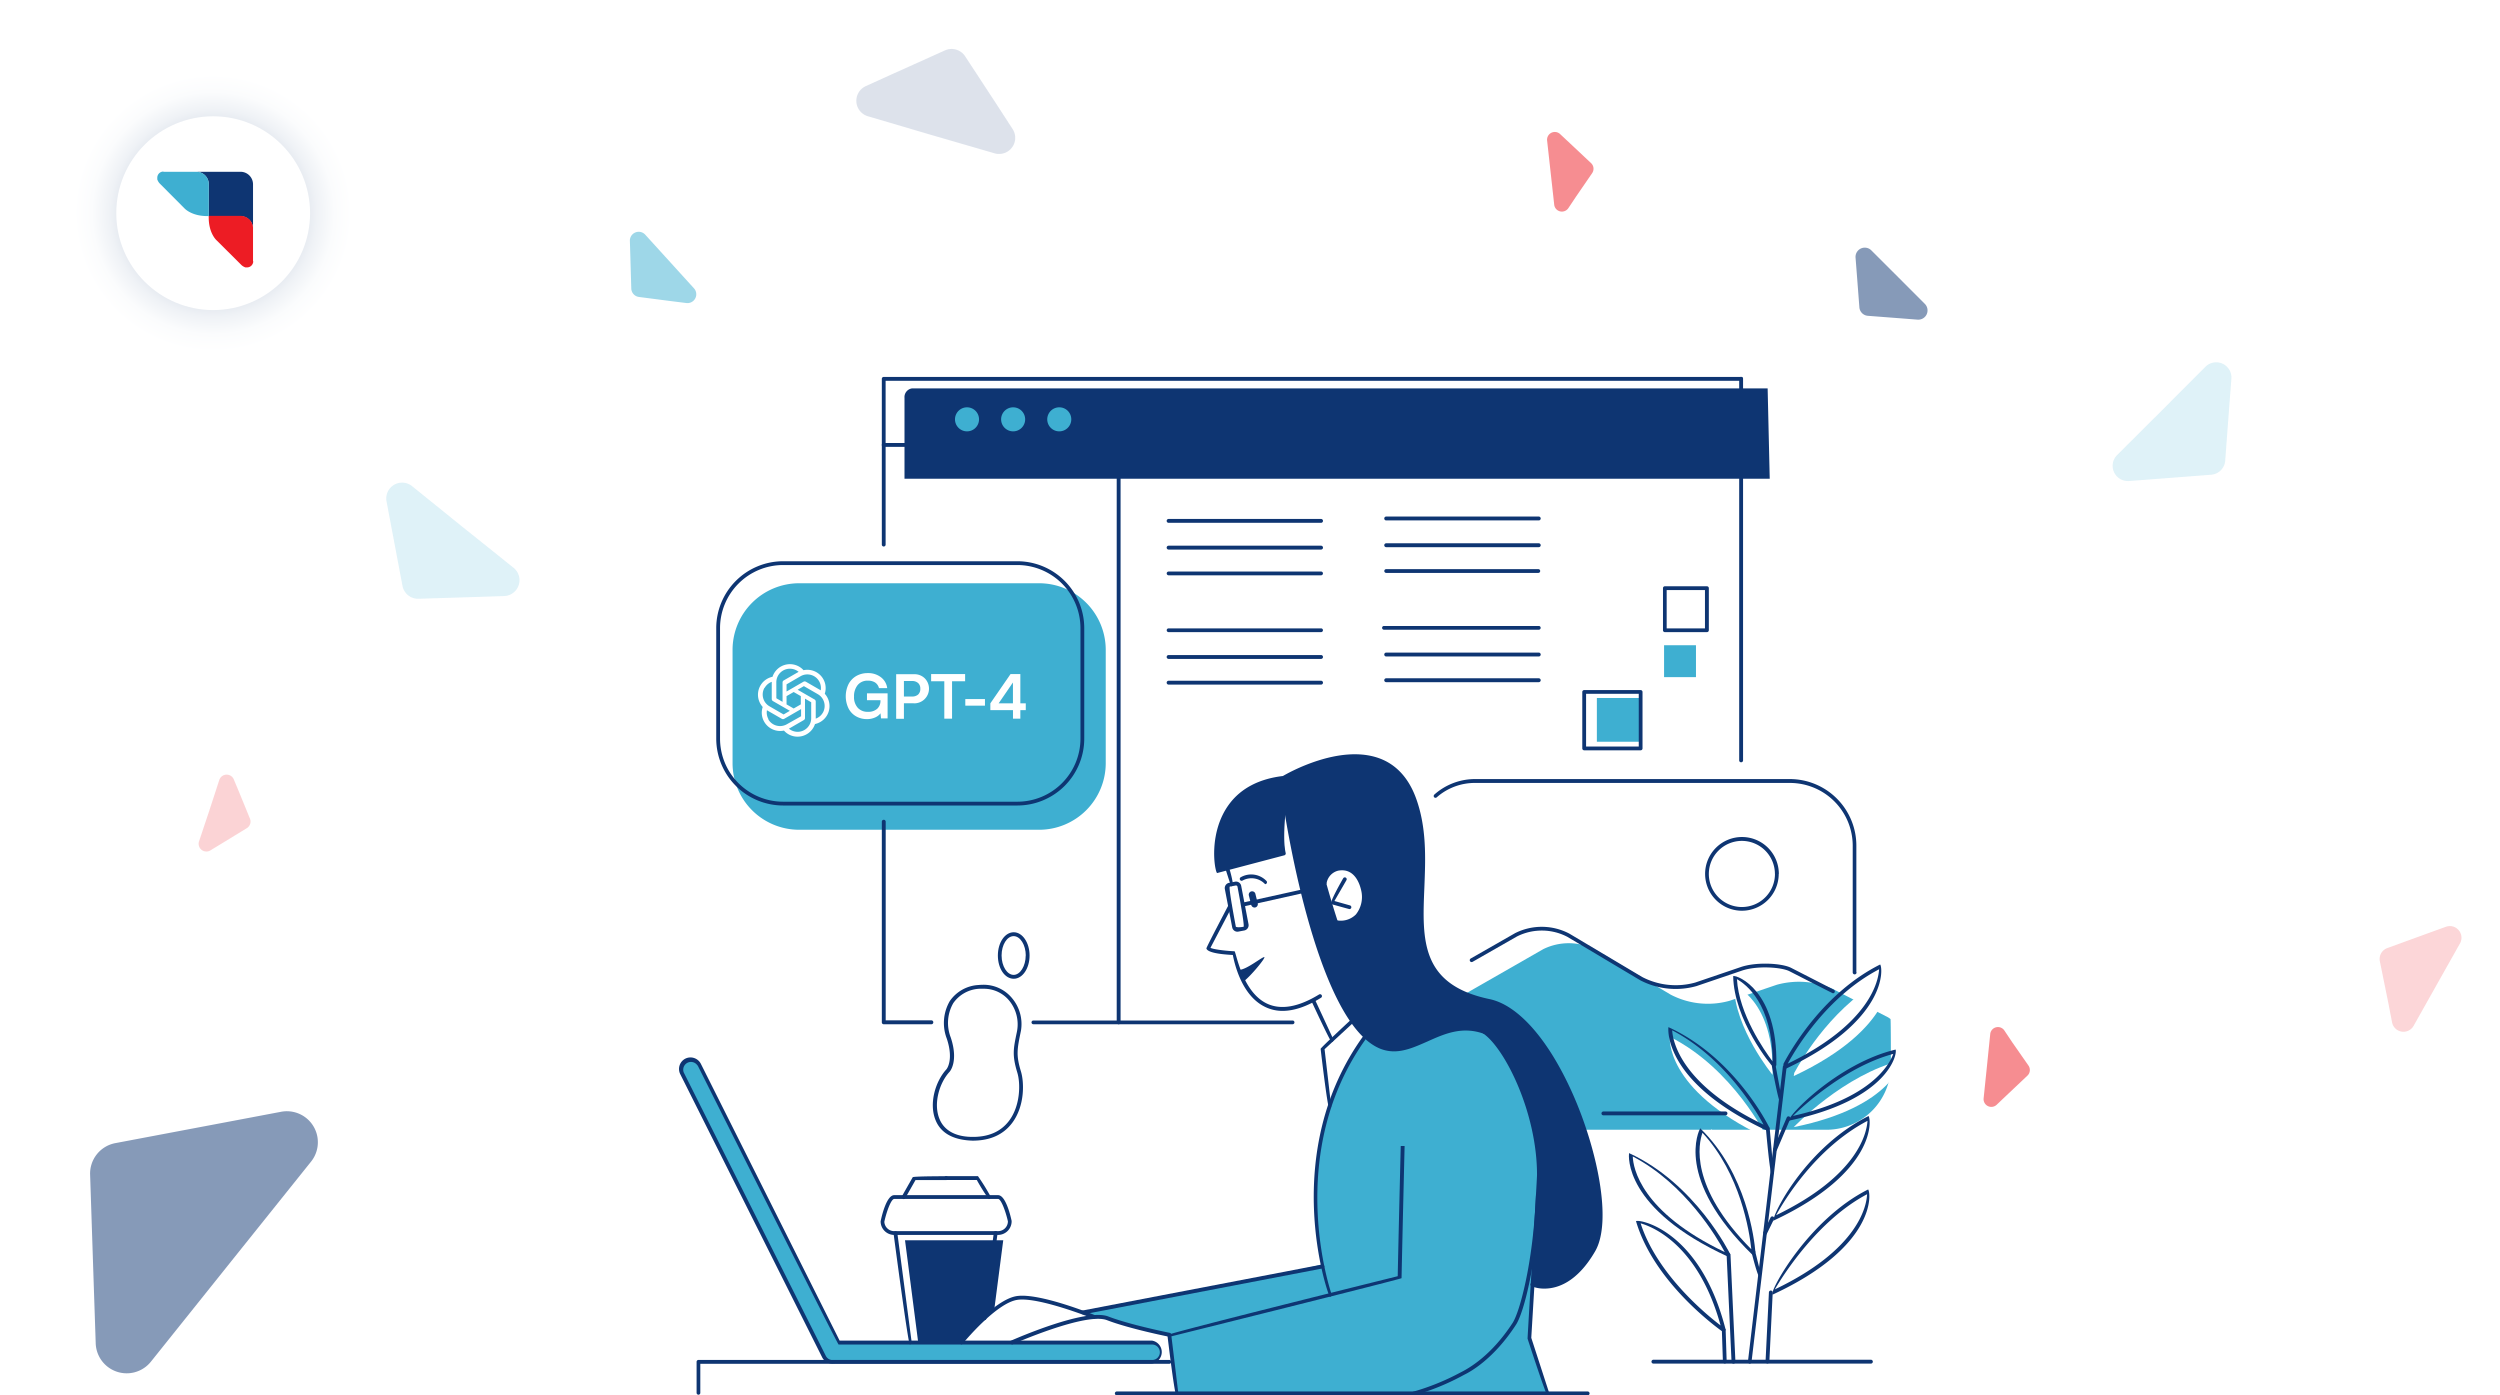 <svg xmlns="http://www.w3.org/2000/svg" xmlns:xlink="http://www.w3.org/1999/xlink" id="Layer_1" data-name="Layer 1" viewBox="0 0 645 359.96"><defs><style>.cls-1{fill:#fff;}.cls-2{fill:url(#radial-gradient);}.cls-13,.cls-3,.cls-8{fill:#0e3572;}.cls-3,.cls-4,.cls-5{fill-rule:evenodd;}.cls-10,.cls-11,.cls-4,.cls-9{fill:#ed1c24;}.cls-12,.cls-5,.cls-7{fill:#3eafd1;}.cls-6{opacity:0.5;}.cls-7{opacity:0.33;}.cls-10{opacity:0.38;}.cls-11{opacity:0.36;}.cls-13{opacity:0.28;}</style><radialGradient id="radial-gradient" cx="55" cy="55" r="38.14" gradientUnits="userSpaceOnUse"><stop offset="0" stop-color="#0e3572"></stop><stop offset="0.09" stop-color="#3c5c8d"></stop><stop offset="0.21" stop-color="#6f87ab"></stop><stop offset="0.33" stop-color="#9babc5"></stop><stop offset="0.45" stop-color="#bfcada"></stop><stop offset="0.57" stop-color="#dbe1ea"></stop><stop offset="0.7" stop-color="#eff2f6"></stop><stop offset="0.82" stop-color="#fbfcfd"></stop><stop offset="0.94" stop-color="#fff"></stop></radialGradient></defs><rect class="cls-1" width="645" height="359.96"></rect><circle class="cls-2" cx="55" cy="55" r="38.14"></circle><circle class="cls-1" cx="55" cy="55" r="25"></circle><path class="cls-3" d="M50.65,44.32H62.07a3.23,3.23,0,0,1,3.21,3.21V59a3.23,3.23,0,0,0-3.21-3.21H53.86V47.53a3.23,3.23,0,0,0-3.21-3.21Z"></path><path class="cls-4" d="M65.28,67.4V58.87a3.18,3.18,0,0,0-3.17-3.17H53.86c-.15,4.38,2,6.28,2,6.28l6.46,6.43a2.87,2.87,0,0,0,1,.58h.43a1.6,1.6,0,0,0,1.59-1.59Z"></path><path class="cls-5" d="M42.16,44.32H50.7a3.18,3.18,0,0,1,3.17,3.17v8.25c-4.39.15-6.29-2-6.29-2l-6.43-6.46a2.93,2.93,0,0,1-.57-1v-.43a1.59,1.59,0,0,1,1.58-1.59Z"></path><g class="cls-6"><path class="cls-7" d="M574.1,118.86a3.93,3.93,0,0,1-3.61,3.62l-14.19,1.09-7,.53a3.93,3.93,0,0,1-3.08-6.7L557.65,106,569,94.63a3.93,3.93,0,0,1,6.7,3.08l-.54,7Z"></path><path class="cls-8" d="M481.91,81.48a2.38,2.38,0,0,1-2.19-2.19l-.66-8.61-.33-4.23a2.39,2.39,0,0,1,4.07-1.86l6.91,6.9,6.9,6.91a2.39,2.39,0,0,1-1.86,4.07l-4.23-.33Z"></path><path class="cls-8" d="M308.8,211.79a2.37,2.37,0,0,1,2.42,1.94l1.61,8.48.78,4.16a2.38,2.38,0,0,1-3.83,2.31l-7.63-6.11-7.62-6.11a2.38,2.38,0,0,1,1.41-4.24l4.23-.14Z"></path><path class="cls-7" d="M108,154.48a4.1,4.1,0,0,1-4.16-3.34l-2.75-14.56-1.35-7.15a4.09,4.09,0,0,1,6.58-4L119.4,136l13.1,10.49a4.1,4.1,0,0,1-2.43,7.29l-7.26.24Z"></path><path class="cls-8" d="M23.25,303.09a8,8,0,0,1,6.54-8.17l28.62-5.41,14-2.65a8,8,0,0,1,7.77,12.93l-20.6,25.72L39,351.23a8,8,0,0,1-14.31-4.76l-.48-14.27Z"></path><path class="cls-9" d="M410.48,42.07a2,2,0,0,1,.29,2.61l-4.12,6-2,3a2,2,0,0,1-3.67-.92l-.91-8.21-.91-8.22a2,2,0,0,1,3.39-1.7l2.62,2.45Z"></path><path class="cls-9" d="M523.34,274.91a2,2,0,0,1-.27,2.61l-5.29,5-2.6,2.47a2,2,0,0,1-3.4-1.67l.85-8.23.84-8.22a2,2,0,0,1,3.66-1l2,3Z"></path><path class="cls-10" d="M64.48,211.18a2,2,0,0,1-.82,2.5l-6.23,3.81-3.06,1.86a2,2,0,0,1-3-2.34L54,209.14l2.56-7.86a2,2,0,0,1,3.78-.15l1.38,3.31Z"></path><path class="cls-11" d="M614,248a3,3,0,0,1,1.91-3.39l10.16-3.7,5-1.81a3,3,0,0,1,3.62,4.27l-6,10.66-6,10.67a3,3,0,0,1-5.53-.89l-1-5.2Z"></path><path class="cls-12" d="M164.87,76.62a2.27,2.27,0,0,1-2-2.19l-.24-8.24-.12-4a2.28,2.28,0,0,1,4-1.6l6.27,6.9,6.27,6.9a2.28,2.28,0,0,1-2,3.79l-4-.5Z"></path><path class="cls-13" d="M243.8,13a4.18,4.18,0,0,1,5.2,1.51l8.25,12.6,4,6.18a4.16,4.16,0,0,1-4.64,6.27l-16.36-4.75L223.93,30a4.16,4.16,0,0,1-.56-7.78l6.72-3.05Z"></path></g><rect class="cls-1" x="180.21" y="351.32" width="123.24" height="8.03"></rect><polygon class="cls-8" points="233.25 318.1 259.08 318.1 255.43 346.3 236.89 346.3 233.25 318.1"></polygon><rect class="cls-1" x="233.65" y="112.65" width="236.13" height="164.97"></rect><path class="cls-1" d="M466.51,198.85H382.34A17.34,17.34,0,0,0,365,216.17v54.46A17.34,17.34,0,0,0,382.34,288h84.17a17.34,17.34,0,0,0,17.32-17.33V216.17A17.34,17.34,0,0,0,466.51,198.85Z"></path><path class="cls-12" d="M206.15,150.48h61.93a17.2,17.2,0,0,1,17.2,17.2v29.2a17.2,17.2,0,0,1-17.2,17.2H206.15A17.19,17.19,0,0,1,189,196.88v-29.2A17.2,17.2,0,0,1,206.15,150.48Z"></path><path class="cls-1" d="M465.47,230a9.37,9.37,0,1,1-9.37-9.37A9.36,9.36,0,0,1,465.47,230Z"></path><path class="cls-8" d="M456.05,100.2H235.36a2.27,2.27,0,0,0-2,2.45v20.87H456.59Z"></path><path class="cls-12" d="M252.59,108.18a3.1,3.1,0,1,1-3.1-3.09A3.1,3.1,0,0,1,252.59,108.18Z"></path><path class="cls-12" d="M264.49,108.18a3.1,3.1,0,1,1-3.1-3.09A3.1,3.1,0,0,1,264.49,108.18Z"></path><path class="cls-12" d="M276.39,108.18a3.1,3.1,0,1,1-3.09-3.09A3.09,3.09,0,0,1,276.39,108.18Z"></path><path class="cls-12" d="M471.22,291.48H387.05a16.66,16.66,0,0,1-16.65-16.64V260.78l27.78-15.91a14.86,14.86,0,0,1,13.33.12L431,256.6a20.78,20.78,0,0,0,15.21,1.61l12.23-4.15a21.54,21.54,0,0,1,14.37,1.06L487,262.41a4.53,4.53,0,0,1,.75.51c.1.07.1,11.92.1,11.92A16.66,16.66,0,0,1,471.22,291.48Z"></path><path class="cls-8" d="M313.93,224.8l17.32-4.51a47.88,47.88,0,0,1,.1-13s5.78,30,10.18,40.87,10,23,17.63,22.54,11.85-4.55,16.41-5.21a15.1,15.1,0,0,1,7.75.78S391,274.3,394,285s3.29,13.65,2.93,24.08-1.49,22.39-1.49,22.39,6.16,2.75,11.77-3.54,6.11-10.87,5.8-15.31-.46-12.06-4.39-21.86-7.8-20.68-17.12-28.84c0,0-2.73-2.59-9-3.95s-12.56-5.07-14.64-12.16-1-15.14-.81-21,.05-19.14-6-25.27-15.7-4.71-20.36-2.89-9.42,4-9.42,4S319,202.21,316,210A32.25,32.25,0,0,0,313.93,224.8Z"></path><path class="cls-8" d="M317.3,223.79l14.2-3.7a48.22,48.22,0,0,1,0-13.38s9,29.59,13.4,40.43,10,23.52,17.63,22.54,7.56-3.36,12.12-4a21.88,21.88,0,0,1,8.38.48s7.8,7.64,10.73,18.3,3.38,13.49,3,23.92-1.36,23.07-1.36,23.07,6.16,2.75,11.77-3.54,6.11-11.89,5.8-16.34a60,60,0,0,0-4.39-20.83c-3.94-9.8-7.28-18.75-14.95-26.65,0,0-3.87-4.63-9.27-5.82-6.23-1.38-14-4.36-16.56-13-2.12-7.08-.58-16.06-.38-21.88s-.2-17.35-6.23-23.48-12.69-5.29-18.84-3.72a65.19,65.19,0,0,0-11.29,4.6s-8.71.45-11.75,8.25A32.29,32.29,0,0,0,317.3,223.79Z"></path><path class="cls-1" d="M341.71,227.8l3,10.19s6.93.46,7.17-5.1-2.71-8.64-4.63-8.74S342.79,223.91,341.71,227.8Z"></path><polygon class="cls-1" points="316.46 229.08 317.14 228.38 318.87 227.97 319.71 228.53 321.7 238.5 321.22 239.41 319.3 239.85 318.31 239.34 316.46 229.08"></polygon><path class="cls-1" d="M341.24,270.75l7.47-7.2,3.18,3.51s-8.43,16.57-8.95,18.4Z"></path><path class="cls-12" d="M279.67,338.57l2.25,1.17H284l17.14,4.51,2.27,15.1,95.9.54-4.77-14.71,1.52-25.48s1.38-17.17.54-22.95-3.66-17.67-8.13-23.67-5.19-6.82-5.19-6.82-4.8-1.59-8.18-.58-11,5-15.12,4.95a9.67,9.67,0,0,1-7.78-3.58s-10.53,16.18-11.67,27.65-1.67,19.22.53,31.45C341.17,326.76,279.67,338.57,279.67,338.57Z"></path><path class="cls-1" d="M248,346.36h49.15s2.93.4,2.45,2.18a5.9,5.9,0,0,1-1.62,2.77h4.48l-.82-7.08L284,339.74h-2.12s-12-4.52-16.73-4.95a10.47,10.47,0,0,0-8.33,2.91C255.74,338.58,248,346.36,248,346.36Z"></path><path class="cls-1" d="M252.3,297.13c-11.85-.36-10.39-12.59-5.8-17.59,0,0,2.2-2.4.2-8.39s.2-12.4,7.8-13.2,11.39,6.4,10.39,11.2-1.4,6.2,0,10.79.6,17.59-12.59,17.19Z"></path><path class="cls-1" d="M263.49,247.94c0,3-1.61,5.5-3.59,5.5s-3.6-2.46-3.6-5.5,1.61-5.49,3.6-5.49S263.49,244.91,263.49,247.94Z"></path><path class="cls-12" d="M297.19,346.36H216.31l-35.92-71.68a2.48,2.48,0,1,0-4.43,2.21L212.58,350a2.48,2.48,0,0,0,2.6,1.32c.28,0,82,0,82,0a2.48,2.48,0,0,0,0-4.95Z"></path><path class="cls-1" d="M262.64,316.71a3.27,3.27,0,0,1-3.27,3.27H232.55a3.29,3.29,0,0,1-3.27-3.32c.24-1.09,1.5-6.48,3.27-6.48h2.26s2.73-4.79,2.95-4.92H246s8.2,0,8.42.13l2.73,4.79h2.26c1.78,0,3,5.39,3.27,6.48Z"></path><rect class="cls-12" x="411.99" y="180.08" width="11.29" height="11.29"></rect><rect class="cls-12" x="429.33" y="166.47" width="8.23" height="8.23"></rect><path class="cls-1" d="M420.78,300.41s-1.8,13.84,24.67,26.23C446,326.64,437.3,308.7,420.78,300.41Z"></path><path class="cls-1" d="M484.49,309.62c-15.42,7.72-25.32,26.13-25.32,26.13C486.21,323.39,484.49,309.62,484.49,309.62Z"></path><path class="cls-1" d="M421.16,316.92c4.16,14.2,18.12,25.22,21.45,27.7l.74.53C436.75,319.23,421.16,316.92,421.16,316.92Z"></path><path class="cls-1" d="M441.54,291.35s-6.81,12.37,13.07,31.93C454.64,320.24,452.76,303,441.54,291.35Z"></path><path class="cls-1" d="M430.81,267.49s-1.52,13.51,24.36,25.83l.81.36C455.79,293.29,447.16,275.68,430.81,267.49Z"></path><path class="cls-1" d="M447.33,254.15c.17,11.25,10,23.17,10,23.17C457.85,258,447.33,254.15,447.33,254.15Z"></path><path class="cls-1" d="M487.58,251.57C473.34,258.71,465,273,462.91,276.82l-.12.8C489.13,265.24,487.58,251.57,487.58,251.57Z"></path><path class="cls-1" d="M484.58,290.68c-15.34,7.69-23.89,23.69-25,25.94C486.13,304.35,484.58,290.68,484.58,290.68Z"></path><path class="cls-1" d="M462.79,290.8c25.92-5.27,27.89-17.24,27.89-17.24C475.73,277.14,462.79,290.8,462.79,290.8Z"></path><path class="cls-8" d="M446.4,323.58c-.09-.18-8.92-18.19-26.11-26.08-.07.59-1.54,14.34,25.67,26.78C446.13,324.28,446.29,324.2,446.4,323.58Zm-1.38-.53c-21.74-10.38-23.66-21.74-23.77-24.69C434.84,305.49,443,319.3,445,323.05Z"></path><path class="cls-8" d="M457.49,333.94c26.66-12.42,25.26-26.11,24.49-27.06-15.38,7.7-25.43,26.16-24.7,27.11A.54.54,0,0,0,457.49,333.94Zm.4-1.27c2.28-3.87,11.16-17.87,23.82-24.56C481.58,311.06,479.59,322.31,457.89,332.67Z"></path><path class="cls-8" d="M445.22,343.06c-6.59-25.93-22.43-28.57-23.13-28,4.14,14.11,17.61,25,21.64,28a6.24,6.24,0,0,0,1,.62C444.84,343.67,444.94,343.64,445.22,343.06Zm-1.3-1.09c-3.48-2.64-16.37-13.11-20.64-26.35C426.43,316.52,438.2,321.18,443.92,342Z"></path><path class="cls-8" d="M452.9,323.1c-.27-3.3-2.21-20.35-14.25-32-.28.52-6.76,12.92,13.5,32.66C452.24,323.8,452.33,323.77,452.9,323.1Zm-1.06-.79c-16.11-16.21-13.58-27.33-12.6-30.05C449.06,302.89,451.35,317.69,451.84,322.31Z"></path><path class="cls-8" d="M456.54,291c-.36-.74-9-18.19-26.09-26-.06.57-1.27,14,24.65,26.34a10.22,10.22,0,0,0,1,.4C456.23,291.7,456.36,291.65,456.54,291Zm-1.53-.83c-21.3-10.29-23.41-21.41-23.59-24.35C444.81,272.84,452.76,286,455,290.17Z"></path><path class="cls-8" d="M458.3,274.82c.37-19.24-10-23.27-11.14-23,.18,11.28,9.69,23,10.47,23.65C457.77,275.51,457.91,275.45,458.3,274.82Zm-1-1c-2.15-2.86-8.65-12.21-9.17-21.19C450.4,253.89,457.32,259,457.33,273.83Z"></path><path class="cls-8" d="M460.71,275.75c26.35-12.38,25.13-26,24.37-26.91-14.27,7.14-22.66,21.29-24.94,25.61a1.85,1.85,0,0,0,.36,1.35A.54.54,0,0,0,460.71,275.75Zm.52-1.32c2.4-4.4,10.35-17.42,23.58-24.36C484.64,253,482.53,264.13,461.23,274.43Z"></path><path class="cls-8" d="M457.7,314.86c26.36-12.38,25.14-26,24.38-26.92-15.59,7.81-24.32,24.3-24.59,27A.41.41,0,0,0,457.7,314.86Zm.53-1.33c2.21-4,10.29-17.37,23.58-24.35C481.64,292.12,479.53,303.24,458.23,313.53Z"></path><path class="cls-8" d="M461.87,289.06c25.48-5.41,27.71-17.22,27.19-18.27-14.91,3.57-28,17.23-27.52,18.37A.72.72,0,0,0,461.87,289.06Zm.7-1.15c3.14-3.05,13.85-12.76,25.89-16C487.5,274.58,482.84,283.38,462.57,287.91Z"></path><path class="cls-8" d="M451.45,351.81a.49.49,0,0,1-.48-.55l9-76a.45.45,0,0,1,.54-.42.49.49,0,0,1,.43.54l-9.05,76A.49.49,0,0,1,451.45,351.81Z"></path><path class="cls-8" d="M447.23,351.81a.49.49,0,0,1-.49-.46l-1.27-27.53a.49.49,0,0,1,1-.05l1.27,27.53a.49.49,0,0,1-.47.51Z"></path><path class="cls-8" d="M445,351.77a.48.48,0,0,1-.49-.47l-.27-8.1a.49.49,0,0,1,.47-.51.48.48,0,0,1,.51.47l.26,8.11a.48.48,0,0,1-.47.5Z"></path><path class="cls-8" d="M456,351.77a.49.49,0,0,1-.49-.51l.87-17.83a.49.49,0,0,1,.51-.47.5.5,0,0,1,.47.51l-.87,17.84A.49.49,0,0,1,456,351.77Z"></path><path class="cls-8" d="M453.82,329.28c-.48-.37-2-6.49-2-6.49a.49.49,0,0,1,.95-.23l1.51,6.12a.48.48,0,0,1-.36.59Z"></path><path class="cls-8" d="M455.41,318.59c-.46-.17-.56-.46-.44-.7l1.84-3.78a.49.49,0,0,1,.66-.23.48.48,0,0,1,.22.65l-1.84,3.79A.5.5,0,0,1,455.41,318.59Z"></path><path class="cls-8" d="M457.09,303.12c-.49-.45-1.48-11.87-1.48-11.87a.5.5,0,0,1,.45-.53.56.56,0,0,1,.53.45l1,11.42a.5.5,0,0,1-.45.53Z"></path><path class="cls-8" d="M459.29,284.49c-.48-.4-2.14-9.38-2.14-9.38a.49.49,0,0,1,.39-.57.47.47,0,0,1,.57.39l1.66,9a.48.48,0,0,1-.39.57Z"></path><path class="cls-8" d="M458,297c-.44-.14-.56-.43-.45-.68l3.43-8a.47.47,0,0,1,.64-.26.48.48,0,0,1,.25.64l-3.42,8A.49.49,0,0,1,458,297Z"></path><path class="cls-8" d="M317.62,228.66c-.64-1.93-1.43-4.44-1.44-4.46a.48.48,0,0,1,.32-.61.47.47,0,0,1,.61.31,27.35,27.35,0,0,1,1,4.22.48.48,0,0,1-.43.53Z"></path><path class="cls-8" d="M326.39,228.11a4.8,4.8,0,0,0-5.79-.94.48.48,0,0,1-.67-.16.49.49,0,0,1,.16-.67,5.45,5.45,0,0,1,6.65.94.49.49,0,0,1,0,.69A.45.45,0,0,1,326.39,228.11Z"></path><path class="cls-8" d="M345.89,238.47a10.08,10.08,0,0,1-1.19-.07.48.48,0,0,1-.42-.54.47.47,0,0,1,.54-.43,5.52,5.52,0,0,0,5-1.5,7.24,7.24,0,0,0,1.39-6.1c-.3-1.42-1.57-6-5.95-5.2a4,4,0,0,0-3,3.24.46.46,0,0,1-.55.41.48.48,0,0,1-.41-.55,4.87,4.87,0,0,1,3.79-4.06c4.12-.78,6.38,2.57,7.09,6a8.19,8.19,0,0,1-1.63,7A6.08,6.08,0,0,1,345.89,238.47Z"></path><path class="cls-8" d="M348.18,234.55c-.13,0-4.78-1.31-4.78-1.31-.29-.72,3.14-6.63,3.14-6.63a.48.48,0,0,1,.67-.18.48.48,0,0,1,.17.66l-3.1,5.37,4,1.13a.49.49,0,0,1,.35.6A.51.51,0,0,1,348.18,234.55Z"></path><path class="cls-8" d="M323.87,234.12a.88.88,0,0,1-1.05-.63l-.59-2.37a.87.87,0,1,1,1.68-.42l.59,2.37A.88.88,0,0,1,323.87,234.12Z"></path><path class="cls-8" d="M330.88,260.81a10.17,10.17,0,0,1-4.42-1c-6.2-2.92-8-11.44-8.39-13.43-3.05-.15-6.55-.58-6.82-1.69,0-.34,5.68-11.12,5.68-11.12a.49.49,0,0,1,.87.46l-5.5,10.5c.64.38,3.63.78,6.22.9.47.52,2,10.49,8.36,13.5,3.6,1.7,8.12.9,13.43-2.35a.49.49,0,0,1,.52.84C337.17,259.69,333.84,260.81,330.88,260.81Z"></path><path class="cls-8" d="M326.2,246.94c-.37-.22-4.41,3.12-6.34,3.27a5.11,5.11,0,0,0,1,3C322.7,251.83,326.56,247.14,326.2,246.94Z"></path><path class="cls-8" d="M319.51,240.35l1.53-.29a1.38,1.38,0,0,0,1.08-1.61l-1.89-9.88a1.35,1.35,0,0,0-1.61-1.09l-1.52.29a1.39,1.39,0,0,0-1.09,1.61l1.9,9.88a1.37,1.37,0,0,0,1.34,1.12A1.09,1.09,0,0,0,319.51,240.35Zm-.24-11.6s1.89,9.89,1.58,10.35c0,0-1.52.29-2,0,0,0-1.9-9.89-1.58-10.35l1.59-.3A.41.41,0,0,1,319.27,228.75Z"></path><path class="cls-8" d="M320.66,233.89c-.54-.65-.37-.91-.11-1L336,229.47a.46.46,0,0,1,.58.37.48.48,0,0,1-.36.58l-15.44,3.46Z"></path><path class="cls-8" d="M343.09,334.56c-.59-.69-13.22-37.17,8.76-67.43a.49.49,0,1,1,.79.57c-21.68,29.85-9.21,65.85-9.09,66.21a.48.48,0,0,1-.29.62A.51.51,0,0,1,343.09,334.56Z"></path><path class="cls-8" d="M399.22,360c-.47-.34-5.11-14.63-5.11-14.63,0-.59,2.44-40.95,2.44-42.28,0-16.09-8.3-32.56-13.8-36.39a.49.49,0,0,1-.13-.68.5.5,0,0,1,.68-.12c5.68,3.94,14.24,20.79,14.23,37.19,0,1.34-2.3,39.4-2.46,42.07l4.61,14.2a.49.49,0,0,1-.31.62Z"></path><path class="cls-8" d="M364.77,360c-.55-.6-.4-.87-.15-.95a61,61,0,0,0,12.09-4.9c2.25-1.12,8-4.33,13.56-12.86,1.72-2.65,5.25-15,6-32.75a.51.51,0,0,1,.51-.47.5.5,0,0,1,.47.51c-.69,16.59-4,30-6.15,33.24-5.69,8.74-11.65,12.06-13.34,12.87a62,62,0,0,1-12.83,5.29Z"></path><path class="cls-8" d="M303.47,360c-.49-.43-2.28-15.55-2.28-15.55.37-.54,59.42-15.19,59.42-15.19.24-11.74.78-33.6.78-33.6l1,0s-.55,22.5-.79,34.11c-.73.41-59.37,15-59.37,15L304,359.41a.49.49,0,0,1-.43.55Z"></path><path class="cls-8" d="M279.34,339.12c-.53-.66-.35-.92-.09-1l61.83-11.87a.49.49,0,1,1,.18,1l-61.82,11.87Z"></path><path class="cls-8" d="M359.65,271.25a9.55,9.55,0,0,1-4.39-1.07c-16.14-8.16-23.92-61-24.24-63.25a.48.48,0,0,1,.41-.55.46.46,0,0,1,.55.41c.08.55,8,54.59,23.72,62.52,4.12,2.08,7.83.42,12.13-1.5s9.37-4.18,15.36-2a.47.47,0,0,1,.29.62.48.48,0,0,1-.62.3c-5.62-2.05-10.2,0-14.64,2C365.33,270,362.54,271.25,359.65,271.25Z"></path><path class="cls-8" d="M398.47,332.46a8.56,8.56,0,0,1-3.27-.59.49.49,0,1,1,.41-.88c.32.14,8,3.54,15.1-8.65,3.83-6.58,1.32-23.67-5.83-39.75-6.1-13.69-13.66-22.38-20.75-23.87-18.67-3.9-18.18-15.83-17.61-29.64.32-7.64.64-15.54-2.17-23.05-1.83-4.88-4.85-8.09-9-9.54-10.14-3.55-23.8,4.53-23.94,4.61-6.08.74-10.53,3-13.42,6.87-4.51,6-3.94,14.06-3.69,16.2l16.36-4.33c-.85-4.49.29-12.69.34-13.05a.47.47,0,0,1,.56-.41.48.48,0,0,1,.41.55c0,.09-1.25,9-.26,13.16a.49.49,0,0,1-.35.58L314,225.25c-.68-.8-2.26-10.61,3.2-17.87,3-4,7.68-6.45,13.79-7.17,1.33-.78,14.43-8.22,24.67-4.64,4.43,1.55,7.65,5,9.58,10.12,2.88,7.7,2.55,15.69,2.24,23.43-.55,13.37-1,24.91,16.83,28.65,7.4,1.55,15.22,10.45,21.44,24.42s10.32,32.86,5.79,40.65C406.86,330.92,401.71,332.46,398.47,332.46Z"></path><path class="cls-8" d="M261,346.85c-.56-.54-.45-.83-.2-.94.78-.35,19.3-8.52,25.13-6.26,5.61,2.16,15.75,4.2,15.86,4.22a.49.49,0,0,1-.2,1c-.1,0-10.33-2.08-16-4.27-5.45-2.1-24.2,6.16-24.38,6.25A.79.79,0,0,1,261,346.85Z"></path><path class="cls-8" d="M248,346.85c-.52-.29-.55-.59-.38-.8.36-.44,8.88-10.78,14.71-11.66s19.57,4.69,20.16,4.92a.5.5,0,0,1,.27.64.49.49,0,0,1-.64.27c-.14-.05-14.13-5.68-19.64-4.86s-14,11.2-14.11,11.31A.46.46,0,0,1,248,346.85Z"></path><path class="cls-8" d="M343.54,268.82c-.44-.28-5.11-10.37-5.11-10.37a.48.48,0,0,1,.24-.65.5.5,0,0,1,.65.24L344,268.13a.5.5,0,0,1-.24.65A.52.52,0,0,1,343.54,268.82Z"></path><path class="cls-8" d="M342.94,286c-.49-.43-2.22-15.4-2.22-15.4.15-.41,7.82-7.51,7.82-7.51a.49.49,0,0,1,.69,0,.48.48,0,0,1,0,.69l-7.49,6.92,1.71,14.73a.5.5,0,0,1-.43.54Z"></path><path class="cls-8" d="M350.64,253.87c-7.06-14.43-11.54-34.16-11.43-34.72a.49.49,0,0,1,.57-.39c.49,1.74,4.89,20.7,11.3,34.41a.48.48,0,0,1-.23.65A.54.54,0,0,1,350.64,253.87Z"></path><path class="cls-8" d="M180.21,359.84a.49.49,0,0,1-.49-.49v-8a.49.49,0,0,1,.49-.49H301.68a.49.49,0,0,1,0,1h-121v7.54A.49.49,0,0,1,180.21,359.84Z"></path><path class="cls-8" d="M409.61,360H288.14a.49.49,0,0,1,0-1H409.61a.49.49,0,1,1,0,1Z"></path><path class="cls-8" d="M215.46,351.8h81.73a3,3,0,0,0,0-5.93H216.62l-35.8-71.41a3,3,0,0,0-4-1.33,3,3,0,0,0-1.32,4l36.62,73.07a2.94,2.94,0,0,0,2.65,1.62ZM180,274.89s35.93,71.69,36.36,72h80.88a2,2,0,0,1,0,4s-81.73,0-82.09,0a2,2,0,0,1-2.08-1.06L176.4,276.68a2,2,0,0,1,3.55-1.79Z"></path><path class="cls-8" d="M261.18,289.66c3.23-4.35,3.08-10.4,2.23-13.2-1.3-4.28-1-5.71,0-10.55a10.37,10.37,0,0,0-2.23-8.3,9.5,9.5,0,0,0-7.49-3.54q-.58,0-1.2.06a9.61,9.61,0,0,0-7.45,4.16,11.27,11.27,0,0,0-.77,9.67c1.87,5.6-.07,7.9-.09,7.92-2.81,3.05-4.61,8.83-2.76,13.22.95,2.27,3.27,5,9.51,5.19C255.46,294.29,258.9,292.73,261.18,289.66Zm-.75-31.43a9.66,9.66,0,0,1,1.91,8.08c-.9,4.31-1.24,5.92.13,10.44.86,2.8.78,8.48-2.07,12.33-2.18,2.94-5.51,4.38-10,4.23-4-.12-6.82-1.71-8-4.59-1.67-4,0-9.41,2.58-12.18.1-.11,2.37-2.69.31-8.88a10.27,10.27,0,0,1,.65-8.84,8.7,8.7,0,0,1,6.73-3.72c.37,0,.74,0,1.1,0A8.42,8.42,0,0,1,260.43,258.23Z"></path><path class="cls-8" d="M265.63,246.52c0-3.3-1.83-6-4.09-6s-4.09,2.63-4.09,6,1.8,6,4.09,6S265.63,249.82,265.63,246.52Zm-1,0c0,2.72-1.42,5-3.11,5s-3.11-2.25-3.11-5,1.4-5,3.11-5S264.65,243.81,264.65,246.52Z"></path><path class="cls-8" d="M261,315c-.33-1.56-1.58-6.65-3.49-6.65H230.7c-1.91,0-3.16,5.09-3.5,6.76a3.5,3.5,0,0,0,3.5,3.5h26.82A3.51,3.51,0,0,0,261,315Zm-3.49-5.67c.75,0,1.93,3.1,2.53,5.78a2.53,2.53,0,0,1-2.53,2.52H230.7a2.53,2.53,0,0,1-2.54-2.42c.6-2.78,1.79-5.88,2.54-5.88Z"></path><path class="cls-8" d="M234.72,346.85c-.48-.43-4.18-28.62-4.18-28.62a.48.48,0,0,1,.42-.55.47.47,0,0,1,.55.42l3.7,28.19a.49.49,0,0,1-.42.55Z"></path><path class="cls-8" d="M254,340.61a.5.5,0,0,1-.48-.55l2.88-22a.45.45,0,0,1,.55-.42.48.48,0,0,1,.42.55l-2.88,21.95A.5.5,0,0,1,254,340.61Z"></path><path class="cls-8" d="M233.11,309.37c-.48-.2-.56-.5-.42-.73l2.8-4.93c.42-.25,8.62-.25,8.62-.25a.49.49,0,1,1,0,1H236.2l-2.66,4.68A.5.5,0,0,1,233.11,309.37Z"></path><path class="cls-8" d="M255.11,309.37a48.61,48.61,0,0,1-3.09-4.93h-7.91a.49.49,0,1,1,0-1h8.2a55.07,55.07,0,0,1,3.22,5.18.48.48,0,0,1-.18.66A.44.44,0,0,1,255.11,309.37Z"></path><path class="cls-8" d="M473.34,256a.5.5,0,0,0-.22-.66l-11-5.63c-2.41-1.23-9-1.58-13-.21l-11.76,4a18.76,18.76,0,0,1-13.69-1.44l-18.77-11.18a15.3,15.3,0,0,0-14-.13l-11.46,6.55a.49.49,0,0,0,.49.85l11.46-6.55a14.25,14.25,0,0,1,13,.11l18.77,11.19a19.8,19.8,0,0,0,14.5,1.52l11.76-4c4-1.35,10.27-.87,12.27.16,0,0,11,5.63,11.19,5.69A.5.5,0,0,0,473.34,256Zm5.6-5.15V218.2A17.18,17.18,0,0,0,461.78,201h-81a15.79,15.79,0,0,0-10.72,4,.5.5,0,0,0-.05.69.49.49,0,0,0,.69,0A14.85,14.85,0,0,1,380.8,202h81A16.2,16.2,0,0,1,478,218.2v32.69a.49.49,0,0,0,1,0Zm-20-25.38a9.51,9.51,0,1,0-9.5,9.5A9.51,9.51,0,0,0,458.91,225.51Zm-1,0a8.53,8.53,0,1,1-8.52-8.52A8.54,8.54,0,0,1,457.93,225.51Z"></path><path class="cls-8" d="M445.18,287.76h-31.5a.49.49,0,0,1,0-1h31.5a.49.49,0,1,1,0,1Z"></path><path class="cls-8" d="M279.74,190.56V162.07a17.29,17.29,0,0,0-17.27-17.27H202.05a17.28,17.28,0,0,0-17.26,17.27v28.49a17.28,17.28,0,0,0,17.26,17.26h60.42A17.28,17.28,0,0,0,279.74,190.56Zm-17.27-44.78a16.31,16.31,0,0,1,16.29,16.29v28.49a16.3,16.3,0,0,1-16.29,16.28H202.05a16.29,16.29,0,0,1-16.28-16.28V162.07a16.3,16.3,0,0,1,16.28-16.29Z"></path><path class="cls-8" d="M228,141a.49.49,0,0,1-.49-.49V97.73a.48.48,0,0,1,.49-.48H449.2a.49.49,0,1,1,0,1H228.49v42.3A.49.49,0,0,1,228,141Z"></path><path class="cls-8" d="M240.28,264.26H228a.49.49,0,0,1-.49-.49V212a.49.49,0,0,1,1,0v51.25h11.79a.48.48,0,0,1,.49.48A.49.49,0,0,1,240.28,264.26Z"></path><path class="cls-8" d="M333.48,264.26H266.62a.49.49,0,0,1-.49-.49.48.48,0,0,1,.49-.48h66.86a.48.48,0,0,1,.49.48A.49.49,0,0,1,333.48,264.26Z"></path><path class="cls-8" d="M449.2,196.67a.49.49,0,0,1-.49-.49V97.73a.49.49,0,0,1,1,0v98.45A.49.49,0,0,1,449.2,196.67Z"></path><path class="cls-8" d="M449.2,115.3H228a.49.49,0,1,1,0-1H449.2a.49.49,0,0,1,0,1Z"></path><path class="cls-8" d="M288.6,264.26a.49.49,0,0,1-.49-.49v-149a.49.49,0,1,1,1,0v149A.49.49,0,0,1,288.6,264.26Z"></path><path class="cls-8" d="M340.83,134.89H301.5a.49.49,0,0,1,0-1h39.33a.49.49,0,1,1,0,1Z"></path><path class="cls-8" d="M340.83,141.79H301.5a.49.49,0,0,1,0-1h39.33a.49.49,0,1,1,0,1Z"></path><path class="cls-8" d="M340.83,148.43H301.5a.49.49,0,0,1-.49-.49.48.48,0,0,1,.49-.48h39.33a.48.48,0,0,1,.49.48A.49.49,0,0,1,340.83,148.43Z"></path><path class="cls-8" d="M340.83,163.09H301.5a.49.49,0,0,1-.49-.49.48.48,0,0,1,.49-.48h39.33a.48.48,0,0,1,.49.48A.49.49,0,0,1,340.83,163.09Z"></path><path class="cls-8" d="M340.83,170H301.5a.49.49,0,0,1,0-1h39.33a.49.49,0,0,1,0,1Z"></path><path class="cls-8" d="M340.83,176.63H301.5a.49.49,0,1,1,0-1h39.33a.49.49,0,1,1,0,1Z"></path><path class="cls-8" d="M397,134.27H357.64a.49.49,0,0,1,0-1H397a.49.49,0,0,1,0,1Z"></path><path class="cls-8" d="M397,141.17H357.64a.49.49,0,0,1,0-1H397a.49.49,0,1,1,0,1Z"></path><path class="cls-8" d="M396.89,147.81H357.64a.49.49,0,0,1-.49-.49.48.48,0,0,1,.49-.48h39.25a.47.47,0,0,1,.48.48A.48.48,0,0,1,396.89,147.81Z"></path><path class="cls-8" d="M397,162.47H357.07a.49.49,0,0,1-.49-.49.48.48,0,0,1,.49-.48H397a.48.48,0,0,1,.49.48A.49.49,0,0,1,397,162.47Z"></path><path class="cls-8" d="M397,169.37H357.64a.49.49,0,0,1,0-1H397a.49.49,0,0,1,0,1Z"></path><path class="cls-8" d="M397,176H357.64a.49.49,0,1,1,0-1H397a.49.49,0,1,1,0,1Z"></path><path class="cls-8" d="M440.88,162.6V151.75a.49.49,0,0,0-.49-.49H429.53a.48.48,0,0,0-.48.49V162.6a.48.48,0,0,0,.48.49h10.86A.49.49,0,0,0,440.88,162.6ZM430,152.24h9.88v9.88H430Z"></path><path class="cls-8" d="M423.77,193.09V178.53a.49.49,0,0,0-.49-.49H408.72a.49.49,0,0,0-.49.49v14.56a.49.49,0,0,0,.49.49h14.56A.49.49,0,0,0,423.77,193.09ZM409.21,179H422.8V192.6H409.21Z"></path><path class="cls-8" d="M482.69,351.81H426.58a.49.49,0,0,1,0-1h56.11a.49.49,0,0,1,0,1Z"></path><path class="cls-1" d="M212.79,179h0a4.73,4.73,0,0,0-5.48-6.09,4.73,4.73,0,0,0-8,1.7,4.72,4.72,0,0,0-2.53,7.79,4.65,4.65,0,0,0,.39,3.82,4.74,4.74,0,0,0,5.09,2.27,4.66,4.66,0,0,0,3.51,1.57,4.73,4.73,0,0,0,4.5-3.26,4.74,4.74,0,0,0,2.54-7.79Zm-4.51-5h0a3.51,3.51,0,0,1,3.47,4.1l-.11-.06-3.73-2.16a.66.66,0,0,0-.61,0l-4.37,2.53v-1.85l3.61-2.09A3.44,3.44,0,0,1,208.28,174Zm-3.51,4.54,1.84,1.06v2.13l-1.84,1.06-1.84-1.06v-2.13Zm-4.48-2.5a3.5,3.5,0,0,1,3.5-3.51h0a3.52,3.52,0,0,1,2.26.81l-.12.06-3.73,2.15a.6.6,0,0,0-.3.53v5l-1.6-.93Zm-3,1.42a3.5,3.5,0,0,1,1.82-1.55v4.44a.63.63,0,0,0,.31.53l4.36,2.51-1.61.94-3.6-2.08A3.5,3.5,0,0,1,197.24,177.45Zm1,8.13h0a3.5,3.5,0,0,1-.42-2.35l.11.07,3.73,2.15a.61.61,0,0,0,.61,0l4.36-2.52v1.85L203,186.86A3.52,3.52,0,0,1,198.21,185.58Zm11-.29a3.51,3.51,0,0,1-3.5,3.51h0a3.55,3.55,0,0,1-2.25-.81l.12-.07,3.72-2.15a.6.6,0,0,0,.31-.53v-5l1.6.93Zm3-1.42h0a3.49,3.49,0,0,1-1.83,1.53V181a.6.6,0,0,0-.3-.53l-4.37-2.52,1.61-.93,3.6,2.08A3.5,3.5,0,0,1,212.3,183.87Z"></path><path class="cls-1" d="M223.93,175.61a3.26,3.26,0,0,0-2.64,1.12,4.55,4.55,0,0,0-.95,3,4.07,4.07,0,0,0,1,2.92,3.41,3.41,0,0,0,2.61,1,3.38,3.38,0,0,0,2.36-.78,2.77,2.77,0,0,0,.85-2.16v-.05h-3.48v-1.78H229v6.47h-1.7l-.13-1.32a3.28,3.28,0,0,1-1.41,1.08,5,5,0,0,1-2.08.42,5.58,5.58,0,0,1-2.84-.73,4.92,4.92,0,0,1-1.94-2.07,7.22,7.22,0,0,1,0-6.18,5.19,5.19,0,0,1,2-2.13,5.86,5.86,0,0,1,3-.76,5.34,5.34,0,0,1,3.37,1.06,4.19,4.19,0,0,1,1.63,2.81h-2.13a2.41,2.41,0,0,0-1.05-1.48A3.4,3.4,0,0,0,223.93,175.61Z"></path><path class="cls-1" d="M235.74,181.45h-2.53v4h-2v-11.5h4.55a3.77,3.77,0,0,1,2.77,1,3.79,3.79,0,0,1-2.77,6.51Zm-.39-5.75h-2.14v4h2.1a2.24,2.24,0,0,0,1.58-.52,1.93,1.93,0,0,0,.55-1.48,1.89,1.89,0,0,0-.54-1.45A2.24,2.24,0,0,0,235.35,175.7Z"></path><path class="cls-1" d="M240.23,175.77v-1.86H249v1.86h-3.37v9.64h-2v-9.64Z"></path><path class="cls-1" d="M249.05,182.06v-1.7h5.07v1.7Z"></path><path class="cls-1" d="M264.65,183.22h-1.4v2.19h-1.9v-2.19h-5.84v-1.76l5.21-7.55h2.53v7.55h1.4Zm-7-1.76h3.69v-5.38Z"></path></svg>